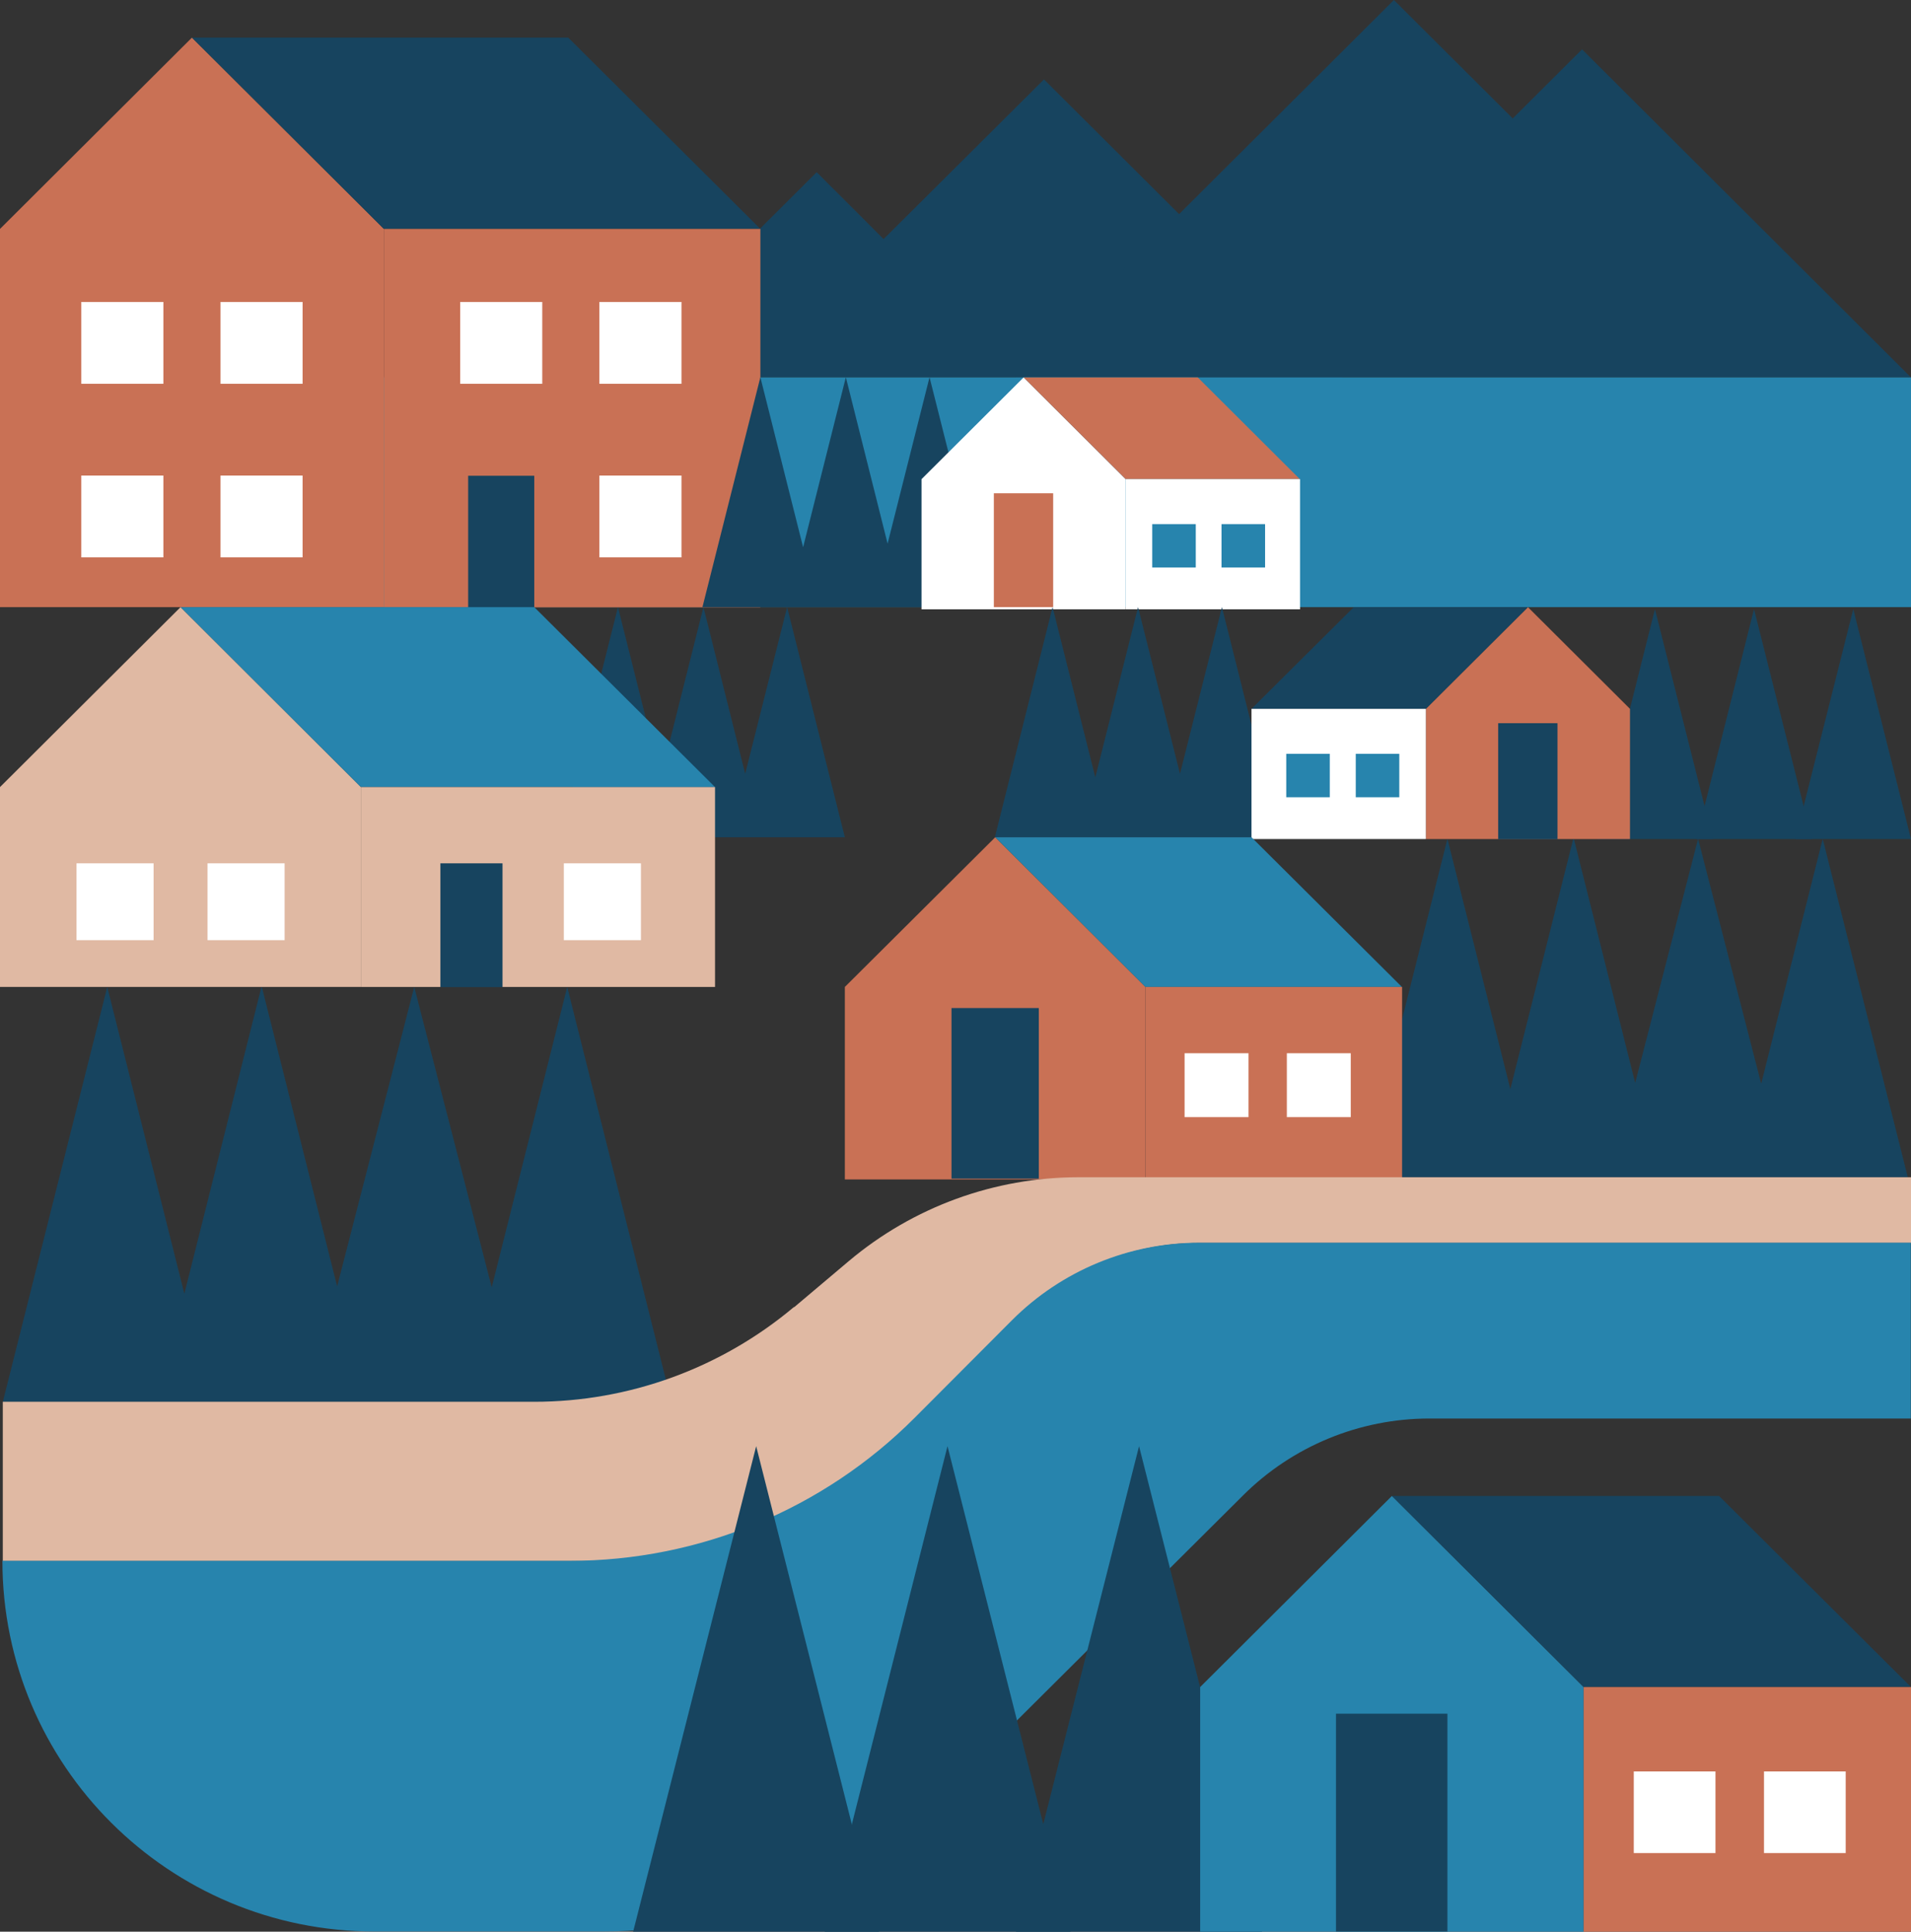 <svg width="376" height="380" viewBox="0 0 376 380" fill="none" xmlns="http://www.w3.org/2000/svg">
<rect x="0" y="0" width="376" height="380" fill="#333333" stroke="none"/>
<g clip-path="url(#clip0_24_701)">
<path d="M121.587 119.435L129.997 152.916L138.406 119.435L146.62 152.211L154.872 119.435L166.229 164.703H149.763H143.476H132.944H127.01H110.191L121.587 119.435Z" fill="#17445F"/>
<path d="M126.774 74.128H120.29L160.688 33.873L173.853 47.03L205.409 15.624L232.171 42.292L264.237 74.246H146.541H126.656L126.774 74.128Z" fill="#17445F"/>
<path d="M234.332 39.786L274.258 0L297.64 23.3L311.277 9.711L376 74.246H348.767H199.75L234.332 39.786Z" fill="#17445F"/>
<path d="M376 74.246H69.243V119.435H376V74.246Z" fill="#2784AD"/>
<path d="M0 119.435V45.033L37.765 7.401L75.53 45.033V119.435H0Z" fill="#C97155"/>
<path d="M37.765 7.401H111.802L149.606 45.033H75.53L37.765 7.401Z" fill="#17445F"/>
<path d="M149.606 45.033H75.53V119.474H149.606V45.033Z" fill="#C97155"/>
<path d="M117.932 109.646H134.084V93.551H117.932V109.646Z" fill="white"/>
<path d="M90.542 75.499H106.693V59.404H90.542V75.499Z" fill="white"/>
<path d="M92.114 119.709H105.121V93.59H92.114V119.709Z" fill="#17445F"/>
<path d="M117.932 75.499H134.084V59.404H117.932V75.499Z" fill="white"/>
<path d="M15.994 75.499H32.145V59.404H15.994L15.994 75.499Z" fill="white"/>
<path d="M43.385 75.499H59.536V59.404H43.385V75.499Z" fill="white"/>
<path d="M15.994 109.646H32.145V93.551H15.994L15.994 109.646Z" fill="white"/>
<path d="M43.385 109.646H59.536V93.551H43.385V109.646Z" fill="white"/>
<path d="M0 194.151V154.835L35.525 119.435L71.011 154.835V194.151H0Z" fill="#E0B9A3"/>
<path d="M35.525 119.435H105.121L140.686 154.835H71.011L35.525 119.435Z" fill="#2784AD"/>
<path d="M140.686 154.835H71.011V194.151H140.686V154.835Z" fill="#E0B9A3"/>
<path d="M110.937 184.948H126.106V169.833H110.937V184.948Z" fill="white"/>
<path d="M86.651 194.19H98.873V169.833H86.651V194.19Z" fill="#17445F"/>
<path d="M15.051 184.948H30.22L30.22 169.833H15.051L15.051 184.948Z" fill="white"/>
<path d="M40.83 184.948H55.999V169.833H40.83V184.948Z" fill="white"/>
<path d="M149.606 74.207L158.016 107.648L166.426 74.207L174.639 106.944L182.891 74.207L194.288 119.435H177.783H171.495H160.963H155.029H138.21L149.606 74.207Z" fill="#17445F"/>
<path d="M181.319 119.866V94.256L201.401 74.246L221.482 94.256V119.866H181.319Z" fill="white"/>
<path d="M201.401 74.246H235.668L255.749 94.256H221.482L201.401 74.246Z" fill="#C97155"/>
<path d="M255.788 94.256H221.482V119.866H255.788V94.256Z" fill="white"/>
<path d="M226.708 111.643H235.275V103.106H226.708V111.643Z" fill="#2784AD"/>
<path d="M240.344 111.643H248.911V103.106H240.344V111.643Z" fill="#2784AD"/>
<path d="M195.545 119.435H207.217V97.036H195.545V119.435Z" fill="#C97155"/>
<path d="M207.099 119.435L215.508 152.916L223.918 119.435L232.171 152.211L240.423 119.435L251.78 164.703H235.314H229.027H218.495H212.561H195.742L207.099 119.435Z" fill="#17445F"/>
<path d="M21.103 194.151L36.272 254.495L51.441 194.151L51.48 194.347L51.519 194.151L66.335 253.046L81.503 194.151L96.751 253.242L111.605 194.151L132.119 275.798H0.55L21.103 194.151Z" fill="#17445F"/>
<path d="M284.79 165.016L297.169 214.239L309.548 165.016L309.587 165.173L309.666 165.016L321.73 213.026L334.109 165.016L346.527 213.182L358.63 165.016L375.371 231.587H268.049L284.79 165.016Z" fill="#17445F"/>
<path d="M353.247 165.056L364.643 119.827L376 165.056H353.247Z" fill="#17445F"/>
<path d="M333.755 165.056L345.112 119.827L356.508 165.056H333.755Z" fill="#17445F"/>
<path d="M314.263 165.056L325.62 119.827L337.017 165.056H314.263Z" fill="#17445F"/>
<path d="M320.708 165.056V139.446L300.627 119.435L280.546 139.446V165.056H320.708Z" fill="#C97155"/>
<path d="M300.627 119.435H266.36L246.239 139.446H280.546L300.627 119.435Z" fill="#17445F"/>
<path d="M246.239 165.056H280.546V139.446H246.239V165.056Z" fill="white"/>
<path d="M275.319 148.296H266.752V156.832H275.319V148.296Z" fill="#2784AD"/>
<path d="M261.644 148.296H253.077V156.832H261.644V148.296Z" fill="#2784AD"/>
<path d="M306.443 142.265H294.772V165.095H306.443V142.265Z" fill="#17445F"/>
<path d="M166.229 232.018V194.151L195.82 164.703L225.372 194.151V232.018H166.229Z" fill="#C97155"/>
<path d="M195.82 164.703H246.239L275.83 194.151H225.372L195.82 164.703Z" fill="#2784AD"/>
<path d="M275.87 194.151H225.372V231.861H275.87V194.151Z" fill="#C97155"/>
<path d="M233.074 219.761H245.65V207.191H233.074V219.761Z" fill="white"/>
<path d="M253.195 219.761H265.77V207.191H253.195V219.761Z" fill="white"/>
<path d="M187.214 231.861H204.387V198.302H187.214V231.861Z" fill="#17445F"/>
<path d="M156.247 257.158L167.015 248.073C179.669 237.422 195.663 231.587 212.207 231.587H376V244.509H235.865C221.049 244.509 207.02 251.049 197.549 262.366L189.022 272.508C170.63 294.398 143.476 307.086 114.828 307.086H0.55V275.758H105.082C123.788 275.758 141.904 269.141 156.208 257.119L156.247 257.158Z" fill="#E0B9A3"/>
<path d="M0.55 307.047H112.077C137.581 307.047 162.024 296.904 179.983 278.891L199.121 259.703C208.867 249.953 222.11 244.47 235.904 244.47H375.961V279.048H281.253C267.499 279.048 254.295 284.491 244.589 294.163L186.428 352.04C168.469 369.936 144.104 379.961 118.718 379.961H73.683C33.246 379.961 0.472 347.302 0.472 307.007L0.55 307.047Z" fill="#2784AD"/>
<path d="M248.322 380L224.115 284.491L199.907 380H248.322Z" fill="#17445F"/>
<path d="M210.635 380L186.428 284.491L162.26 380H210.635Z" fill="#17445F"/>
<path d="M172.949 380L148.781 284.491L124.574 380H172.949Z" fill="#17445F"/>
<path d="M236.14 380V331.874L273.865 294.281L311.591 331.874V380H236.14Z" fill="#2784AD"/>
<path d="M273.865 294.281H338.235L376 331.874H311.591L273.865 294.281Z" fill="#17445F"/>
<path d="M376.039 331.873H311.591V380H376.039V331.873Z" fill="#C97155"/>
<path d="M321.455 364.532H337.528V348.477H321.455V364.532Z" fill="white"/>
<path d="M347.077 364.532H363.15V348.477H347.077V364.532Z" fill="white"/>
<path d="M262.862 379.961H284.79V337.121H262.862V379.961Z" fill="#17445F"/>
</g>
<defs>
<clipPath id="clip0_24_701">
<rect width="376" height="380" fill="white"/>
</clipPath>
</defs>
</svg>

